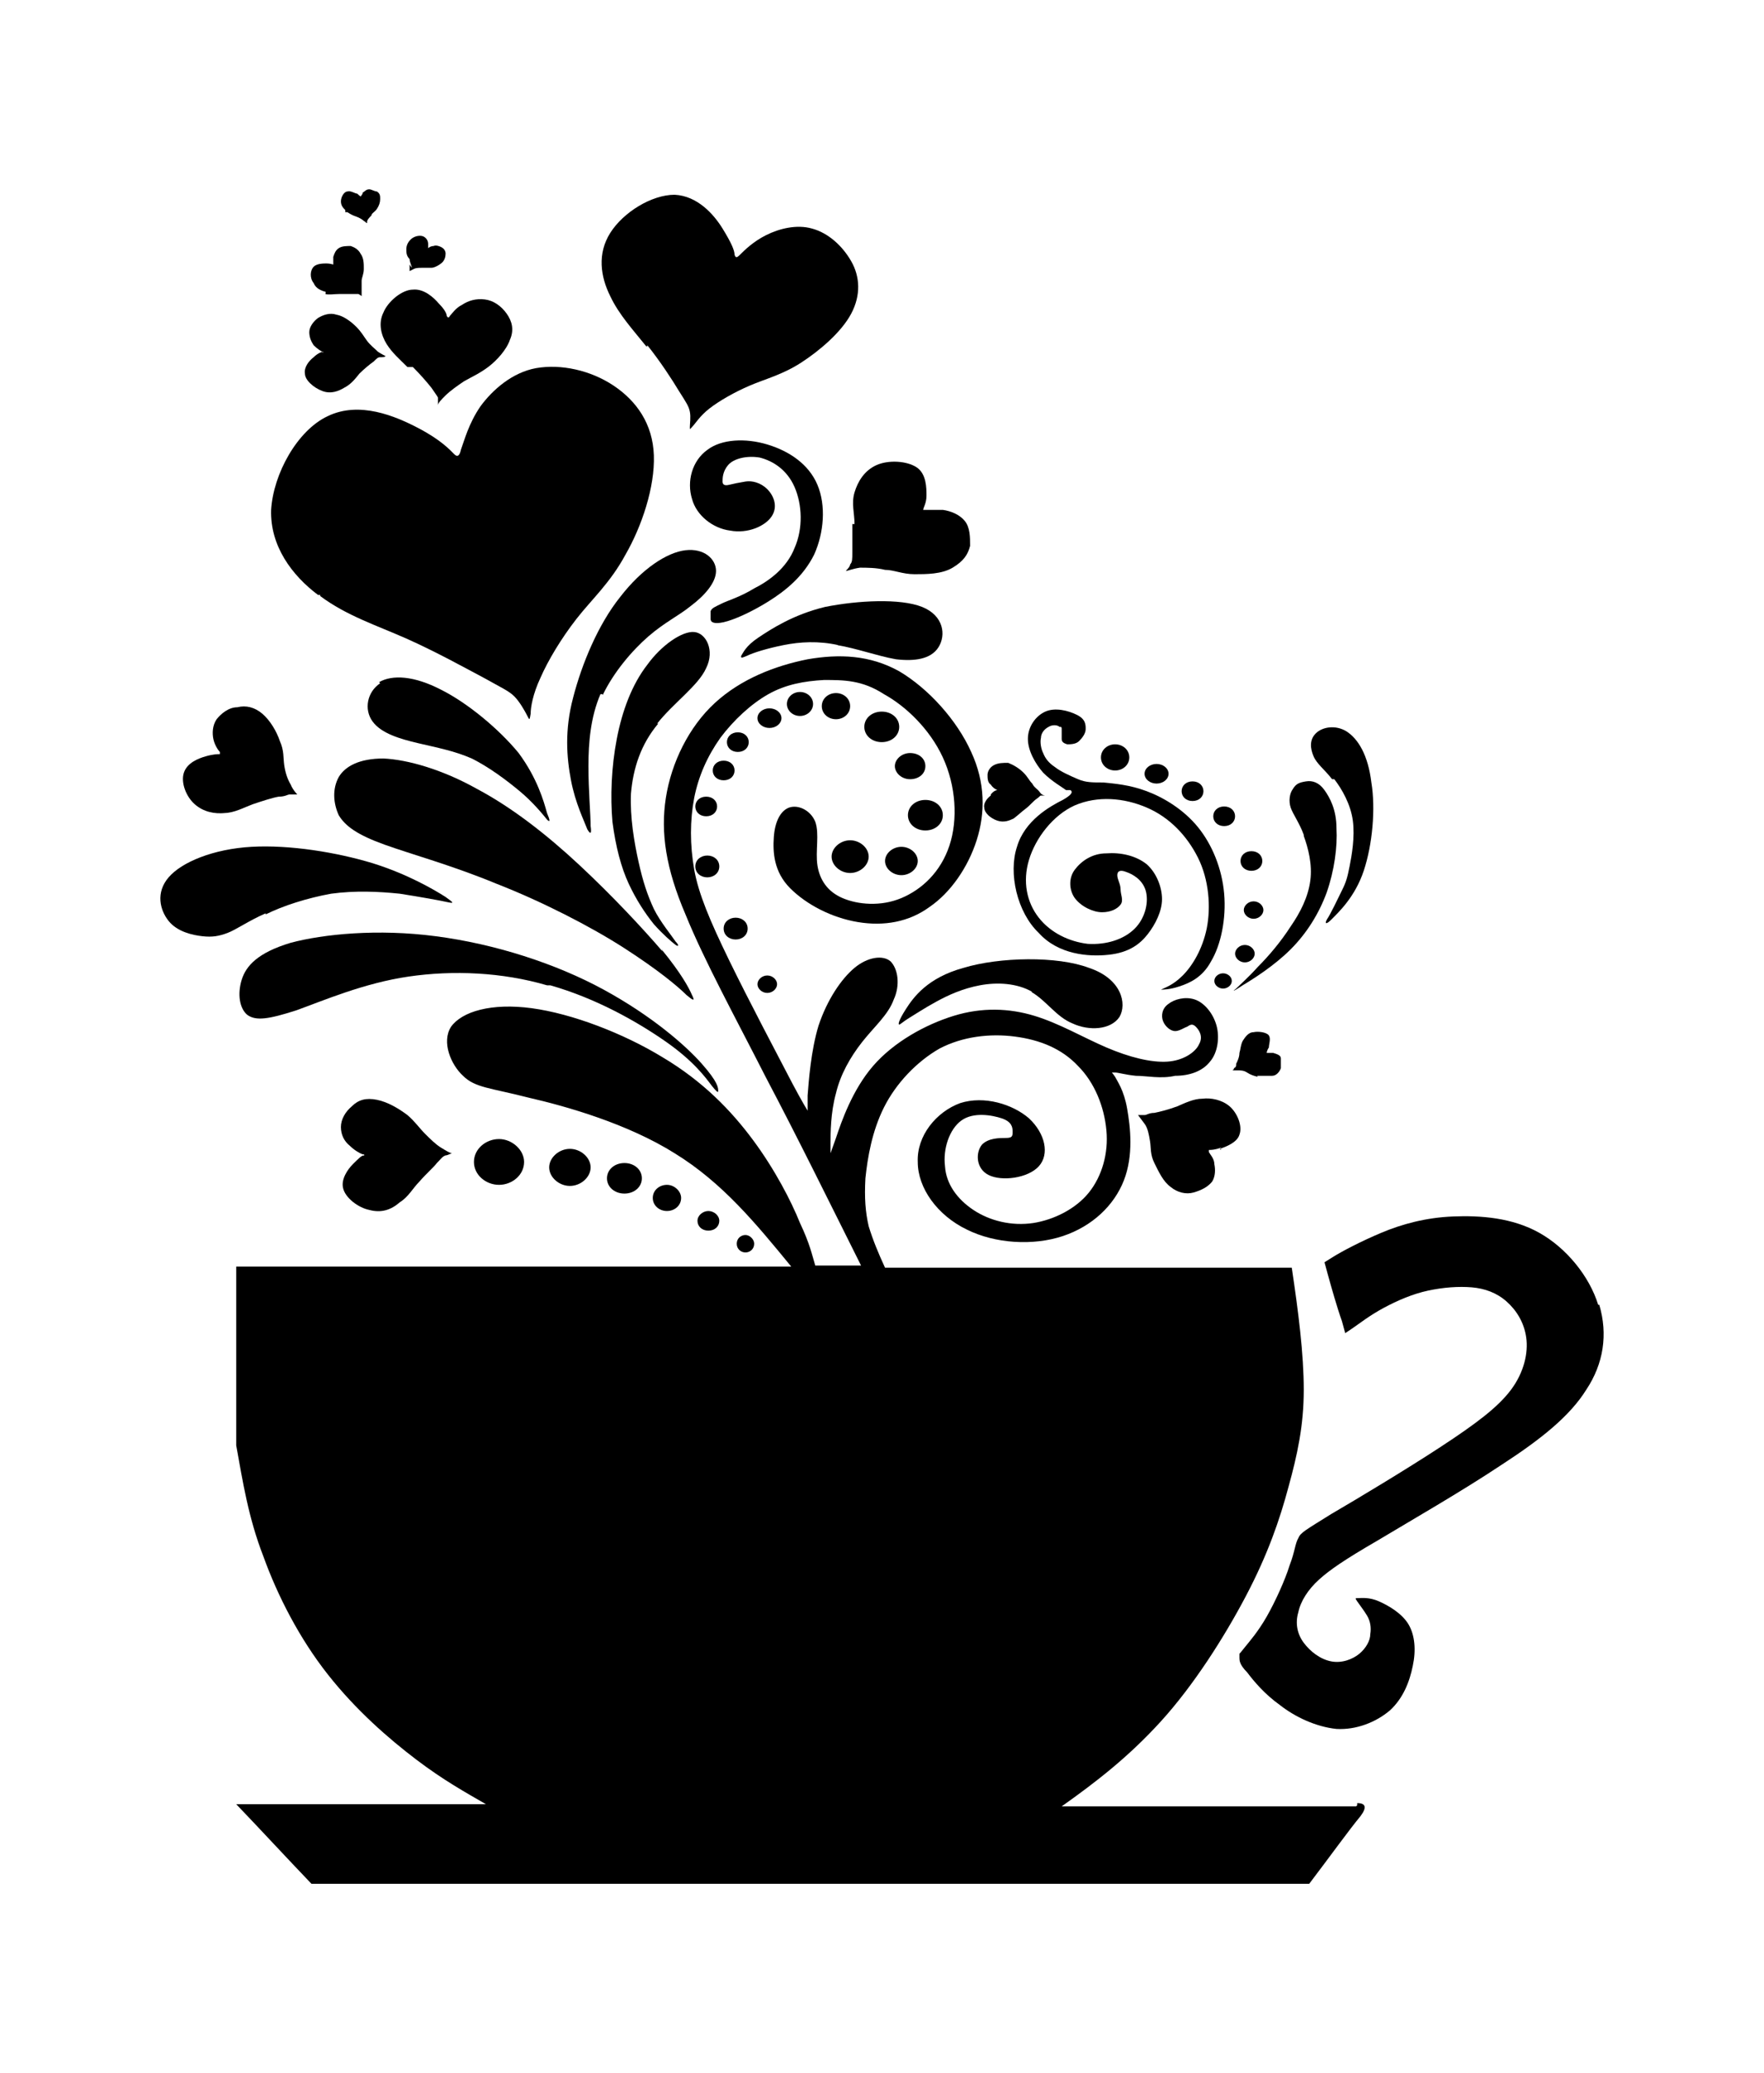 <?xml version="1.0" encoding="iso-8859-1"?>
<!-- Generator: Adobe Illustrator 28.5.0, SVG Export Plug-In . SVG Version: 9.03 Build 54727)  -->
<svg version="1.1" id="Livello_1" xmlns="http://www.w3.org/2000/svg" xmlns:xlink="http://www.w3.org/1999/xlink" x="0px" y="0px"
	 viewBox="0 0 935.435 1099.377" style="enable-background:new 0 0 935.435 1099.377;" xml:space="preserve">
<g id="Capa_1">
	<path d="M351.366,504.585c-10.408-12.143-26.599-29.491-43.947-45.682c-17.347-16.191-35.851-30.647-54.355-40.477
		c-18.504-10.408-37.008-15.613-49.729-16.191c-12.721,0-20.239,4.048-23.708,9.83c-3.469,6.361-2.891,13.878,0,20.239
		c3.469,5.783,9.83,10.409,24.286,15.613c14.456,5.204,35.851,10.987,59.56,20.817c23.708,9.252,49.729,22.552,67.655,34.117l0,0
		c17.926,11.565,28.334,20.239,32.96,24.865c3.469,2.891,4.626,3.469,2.891,0c-1.735-4.048-5.783-11.565-16.191-24.286l0,0
		L351.366,504.585z"/>
	<path d="M525.419,421.895c-1.735,1.156-4.048,4.048-3.469,6.361c0,2.891,3.469,5.782,6.939,6.939c3.469,1.156,6.361,0,8.674-1.156
		c2.313-1.735,4.048-3.469,6.361-5.204c2.313-1.735,4.048-4.048,5.782-5.204l0,0c1.735-1.156,1.735-1.735,2.313-1.735h2.313
		c0,0-1.735,0-2.891-1.735c-1.156-1.735-2.891-2.313-4.048-4.626c-1.735-1.735-2.313-3.469-4.626-5.783
		c-2.313-2.313-5.204-4.048-8.096-5.204c-2.891,0-5.204,0-7.517,1.157c-2.313,1.156-3.469,3.469-3.469,5.204
		c0,1.735,0,4.048,1.735,5.204c1.156,1.735,2.313,2.313,3.469,2.891l0,0c0,0-1.735,0-3.469,2.313V421.895z"/>
	<path d="M291.806,522.511c24.286,6.939,45.682,19.082,60.716,29.491c15.034,10.408,21.395,19.082,24.865,23.708
		c2.313,2.891,3.469,4.048,3.469,2.891c0-1.735,0-4.626-8.674-14.456c-8.674-9.83-26.599-25.443-52.042-39.321
		c-25.443-13.878-57.825-24.286-89.05-28.334c-30.647-4.048-59.56-1.156-76.907,3.469c-17.347,5.204-23.708,12.143-26.021,19.66
		c-2.313,7.517-1.156,15.034,2.891,18.504c4.626,3.469,11.565,2.313,26.021-2.313l0,0c14.456-5.204,35.851-14.456,59.56-17.926
		s49.729-2.313,73.438,4.626C290.071,522.511,291.806,522.511,291.806,522.511z"/>
	<path d="M348.475,383.731c8.674-10.987,21.973-20.239,26.021-29.491c4.626-9.252,0-18.504-6.361-19.082
		c-6.361-0.578-17.347,6.939-24.865,17.347c-8.095,10.408-13.3,24.286-16.191,39.321c-2.891,15.034-3.469,30.647-2.313,43.947
		c1.735,13.3,4.626,24.286,8.674,32.96s8.674,15.613,13.3,21.395c4.626,5.204,9.252,9.252,11.565,10.987
		c1.735,1.156,1.735,0,0-1.735c-2.313-3.469-8.096-10.409-11.565-17.347c-3.469-7.517-5.782-14.456-8.095-24.865
		c-2.313-10.409-4.626-23.708-4.048-36.43c1.157-13.3,5.204-26.021,14.456-37.008l0,0L348.475,383.731z"/>
	<path d="M192.926,612.718c-1.157,0-2.891,1.735-5.783,4.626c-2.891,2.891-6.361,8.096-5.204,12.721
		c1.157,5.204,8.095,10.408,13.878,11.565c6.361,1.735,11.565,0,16.191-4.048c4.626-2.891,6.939-7.517,10.408-10.987
		c3.469-4.048,7.517-7.517,9.252-9.83l0,0c2.313-2.313,2.891-3.469,4.626-4.048c1.157,0,2.891-1.156,3.469-1.156
		c0.578,0,0.578,0,0,0c-1.157,0-2.891-1.156-5.783-2.891c-2.891-1.735-5.782-4.626-8.674-7.517c-2.891-2.891-5.204-6.361-9.252-9.83
		c-4.626-3.469-10.408-6.939-16.191-8.095c-5.782-1.157-9.83,0-13.3,3.469c-3.469,2.891-5.782,6.939-5.782,10.987
		c0,4.048,1.735,7.517,4.626,9.83c2.313,2.313,5.204,4.048,6.939,4.626c1.156,0,1.156,0.578,0,1.156h0.578V612.718z"/>
	<path d="M443.886,342.097c10.409,1.735,21.395,5.783,31.225,7.517c9.83,1.156,18.504,0,22.552-6.361
		c4.048-6.361,2.891-16.769-8.674-21.395c-11.565-4.626-34.117-3.469-51.464,0c-16.769,4.048-28.334,11.565-35.273,16.191
		c-6.939,4.626-8.096,8.096-9.252,9.83c0,1.156,0,1.156,2.891,0c3.469-1.735,10.987-4.048,19.66-5.783l0,0
		c8.674-1.735,18.504-2.313,28.912,0C444.464,342.097,443.886,342.097,443.886,342.097z"/>
	<path d="M217.212,140.288L217.212,140.288v3.469l0,0c0,0,1.157-0.578,2.313-1.156c1.156-0.578,2.891-0.578,4.048-0.578h5.204
		c1.735,0,4.626-1.735,5.782-2.891c1.157-1.157,1.735-2.891,1.735-4.626c0-1.735-1.156-2.891-2.313-3.469
		c-1.156-0.578-2.891-1.156-4.048-0.578c-1.157,0-2.313,0.578-2.891,1.156c-0.385,0.385-0.385,0.385,0,0v-2.313
		c0-1.735-1.156-3.469-2.891-4.048c-1.735-0.578-4.626,0-6.361,1.735s-2.313,3.469-2.313,5.204c0,1.735,0,3.469,1.735,5.204
		c0,1.735,1.156,3.469,1.156,4.626C218.368,142.023,217.212,140.288,217.212,140.288z"/>
	<path d="M343.27,183.078c6.939,8.674,13.3,18.504,16.769,24.286l0,0c4.048,6.361,5.204,8.095,5.783,10.987
		c0.578,2.891,0,6.361,0,8.095s0,1.157,1.156,0c1.735-1.735,4.048-5.782,9.252-9.83c5.204-4.048,13.3-8.674,21.395-12.143
		c8.096-3.469,17.347-5.782,27.178-12.143s21.395-16.191,26.599-26.021s4.626-19.66,0-27.756s-12.143-15.034-20.817-17.347
		c-8.095-2.313-17.347,0-24.286,3.469s-11.565,8.095-13.878,10.408c-1.735,1.735-2.313,1.735-2.891,0
		c0-2.313-1.735-6.361-6.361-13.878c-4.626-7.517-13.3-17.347-25.443-17.926c-12.143,0-27.178,9.252-34.117,20.239
		s-5.204,23.13,0,33.538c4.626,9.83,12.143,17.926,19.082,26.599h0.578L343.27,183.078z"/>
	<path d="M218.947,194.643c4.048,4.048,7.517,8.095,9.83,10.987l0,0c2.313,3.469,2.891,4.048,3.469,5.204c0,1.156,0,2.891,0,4.048
		c0,1.156,0,0,0,0c0-1.157,1.735-2.891,4.048-5.204c2.313-2.313,6.361-5.204,9.83-7.517c4.048-2.313,8.095-4.048,12.721-7.517
		c4.626-3.469,9.83-9.252,11.565-14.456c2.313-5.204,1.156-9.83-1.735-13.878s-6.939-6.939-11.565-7.517
		c-4.626-0.578-8.674,0.578-12.143,2.891c-3.469,1.735-5.204,4.626-6.361,5.783c-0.578,1.156-1.157,1.156-1.735,0
		c0-1.157-1.157-3.469-4.048-6.361c-2.891-3.469-8.095-8.095-13.878-7.517c-5.782,0-13.3,6.361-15.613,12.143
		c-2.891,5.782-1.156,12.143,1.735,16.769c2.891,4.626,6.939,8.095,10.987,12.143h1.735L218.947,194.643z"/>
	<path d="M184.252,112.532c1.735,1.156,2.891,1.735,4.626,2.313c1.735,0.578,3.469,1.735,4.048,2.313l0,0
		c1.156,0.578,1.156,1.156,1.735,1.156c0,0,0,0.578,0,1.156l0,0c0,0,0-1.156,0-1.735c0-1.156,1.157-2.313,2.313-3.469
		c0-1.156,1.735-1.735,2.891-3.469c1.157-1.735,1.735-3.469,1.735-5.204c0-1.735,0-2.891-1.735-4.048
		c-1.156,0-2.891-1.157-4.048-1.157c-1.735,0-2.313,1.157-3.469,1.735c0,1.156-1.157,1.735-1.157,2.313c0,0.385,0,0.385,0,0
		c0-0.578,0,0-1.735-1.735c-1.156,0-3.469-1.735-5.204-1.156c-1.735,0-3.469,2.891-3.469,5.204s1.157,3.469,2.313,4.626v1.157
		L184.252,112.532z"/>
	<path d="M319.562,368.696c5.783-12.143,15.613-23.708,24.286-31.225c8.674-7.517,16.191-10.987,22.552-16.191
		c6.939-5.204,13.3-12.143,13.3-18.504s-6.361-12.143-16.191-10.987c-9.83,1.156-23.13,9.83-34.695,24.865
		c-11.565,14.456-20.239,35.273-24.865,53.199c-4.626,17.347-3.469,31.804-1.157,43.947c2.313,12.143,6.939,21.395,8.674,26.021
		c1.735,2.891,2.313,2.313,1.735-1.735c0-6.361-1.156-18.504-1.156-31.804l0,0c0-12.721,1.156-26.021,6.361-38.164h1.156V368.696z"
		/>
	<path d="M201.599,362.336c-6.939,4.626-8.674,13.878-4.048,20.239c4.626,6.361,14.456,9.252,24.286,11.565
		c9.83,2.313,19.082,4.048,28.334,8.095c9.252,4.626,18.504,11.565,25.443,17.347c6.939,5.783,12.143,12.143,14.456,15.034
		c1.735,1.735,1.735,0.578,0-3.469c-1.735-6.361-5.204-18.504-15.034-31.804c-10.408-12.721-27.178-26.599-41.056-33.538l0,0
		c-14.456-7.517-26.021-8.095-32.96-4.048l0,0L201.599,362.336z"/>
	<path d="M383.748,329.954c5.204-1.157,14.456-5.204,23.708-10.987s18.504-13.3,24.286-24.865
		c5.204-11.565,6.361-26.021,1.735-37.008c-4.626-10.987-15.034-17.926-26.599-21.395c-11.565-3.469-24.286-2.891-31.804,2.891
		c-8.095,5.783-10.987,16.769-8.095,26.021c2.313,8.674,10.987,15.613,20.239,16.769c9.252,1.735,18.504-2.313,21.973-7.517
		c3.469-5.204,1.156-10.987-2.313-14.456s-8.095-4.626-11.565-4.048c-3.469,0.578-6.361,1.157-8.674,1.735
		c-2.313,0.578-3.469,0-3.469-1.735c0-1.735,0-5.204,2.891-8.674s9.83-5.204,16.769-4.048c6.939,1.735,14.456,6.361,18.504,15.613
		c4.048,9.252,4.626,21.973,0,32.382c-4.048,10.409-13.3,17.347-21.395,21.395c-7.517,4.626-13.878,6.361-17.347,8.095
		s-5.204,2.313-5.783,4.048c0,1.156,0,2.891,0,4.048C376.809,329.954,378.544,331.11,383.748,329.954
		C383.748,329.954,383.748,329.954,383.748,329.954z"/>
	<path d="M653.212,520.198c0-2.313-2.313-4.048-4.626-4.048s-4.626,1.735-4.626,4.048s2.313,4.048,4.626,4.048
		S653.212,522.511,653.212,520.198z"/>
	<path d="M666.512,570.505c2.313,0,5.782,0,8.096,0c2.313,0,4.048-2.313,4.626-4.048c0-1.735,0-4.048,0-5.204
		c0-1.735-2.313-2.313-4.048-2.891h-3.469l0,0c0,0,0-1.156,1.156-2.891c0-1.735,1.156-4.626,0-6.361
		c-1.156-1.735-5.782-2.313-8.096-1.735c-2.891,0-4.626,2.891-5.782,4.626c-1.156,2.313-1.156,4.626-1.735,6.361
		c0,2.313-1.156,4.626-1.735,5.782l0,0c0,1.156,0,1.735-1.156,2.313c0,0,0,1.156-1.156,1.156c-1.156,0,0,0,0,0h2.891
		c1.735,0,3.469,0,5.204,1.156c1.735,1.156,3.469,1.735,5.783,2.313l0,0L666.512,570.505z"/>
	<path d="M664.777,477.985c-2.891,0-5.204,2.313-5.204,4.626c0,2.313,2.313,4.626,5.204,4.626s5.204-2.313,5.204-4.626
		C669.981,480.298,667.668,477.985,664.777,477.985z"/>
	<path d="M663.62,461.794c3.469,0,5.782-2.313,5.782-5.204c0-2.891-2.313-5.204-5.782-5.204s-5.783,2.313-5.783,5.204
		C657.838,459.481,660.151,461.794,663.62,461.794z"/>
	<path d="M707.567,413.222c4.048,5.204,8.674,13.3,9.83,21.973c1.156,8.674-0.578,18.504-1.735,24.286l0,0
		c-1.156,5.782-1.735,8.095-4.048,12.721c-2.313,4.626-5.782,12.143-8.096,15.613c-1.156,2.313,0,2.313,2.313,0
		c4.048-4.048,12.721-12.143,17.347-26.021c4.626-13.878,6.361-32.96,4.048-46.838c-1.735-14.456-6.939-23.13-13.3-27.178
		c-5.783-3.469-12.721-2.313-16.191,1.156s-2.891,8.095-1.156,12.143c1.735,4.048,5.783,6.939,9.83,12.143L707.567,413.222
		L707.567,413.222z"/>
	<path d="M691.376,443.29c2.313,6.361,4.626,15.034,3.469,23.708c-1.157,8.674-5.204,16.769-10.409,24.286
		c-5.204,8.095-11.565,15.613-17.347,21.395c-5.204,5.783-9.252,9.252-11.565,11.565c-2.313,1.735-1.735,1.735,3.469-1.735
		c5.783-3.469,16.769-10.409,25.443-19.082l0,0c8.674-8.674,15.034-19.082,19.082-30.069c4.048-11.565,5.783-24.286,5.204-34.117
		c0-9.83-3.469-16.191-6.361-20.239c-2.891-4.048-6.361-5.204-9.83-4.626c-3.469,0.578-5.204,1.157-6.939,4.048
		c-1.735,2.313-2.313,6.361-1.156,9.83c1.157,3.469,4.626,8.095,6.939,14.456l0,0V443.29z"/>
	<path d="M646.851,609.248c3.469-1.156,9.252-3.469,10.409-7.517c1.735-4.626-1.156-11.565-5.204-15.034
		c-4.048-3.469-9.83-4.626-14.456-4.048c-4.626,0-9.252,2.313-13.3,4.048c-4.626,1.735-9.252,2.891-12.143,3.469l0,0
		c-2.891,0-4.048,1.156-5.204,1.156c-1.157,0-2.891,0-3.469,0s0,0,0,0s1.735,2.313,3.469,4.626c1.735,2.313,2.313,5.783,2.891,9.252
		s0,6.939,2.313,11.565c2.313,4.626,4.626,9.83,8.674,12.721c3.469,2.891,8.095,4.048,12.143,2.891s7.517-2.891,9.83-5.782
		c1.735-2.891,1.735-6.361,1.156-9.252c0-2.891-2.313-5.204-2.891-6.361c0-0.578,0-1.156,0-1.156c1.156,0,2.891,0,6.361-1.156v1.156
		L646.851,609.248z"/>
	<path d="M632.395,424.786c3.469,0,5.782-2.313,5.782-5.204c0-2.891-2.313-5.204-5.782-5.204c-3.47,0-5.783,2.313-5.783,5.204
		C626.612,422.474,628.925,424.786,632.395,424.786z"/>
	<path d="M591.339,408.596c4.048,0,7.517-2.891,7.517-6.939s-3.469-6.939-7.517-6.939c-4.048,0-7.517,2.891-7.517,6.939
		S587.291,408.596,591.339,408.596z"/>
	<path d="M567.631,419.004c1.735,1.156,0,2.891-4.048,5.204c-6.939,3.469-20.239,10.987-24.286,24.865
		c-4.626,13.878,0,34.695,11.565,45.682c10.409,11.565,26.599,12.721,37.008,11.565c10.987-1.156,16.769-5.782,20.817-10.987
		s7.517-12.143,7.517-18.504c0-6.361-2.891-13.878-8.096-18.504c-5.782-4.626-13.878-6.361-21.395-5.782
		c-7.517,0-13.3,4.048-16.769,8.674s-2.891,10.987,0,15.034c3.469,4.626,9.83,7.517,14.456,7.517s8.096-1.735,9.83-4.048
		c1.735-2.313,0-5.204,0-8.095c0-2.891-1.735-5.204-1.735-7.517c0-2.313,1.735-2.891,4.626-1.735
		c3.469,1.156,8.674,4.048,10.408,9.83c1.735,5.783,0,14.456-5.782,20.239c-5.782,5.783-15.034,8.674-24.865,8.096
		c-9.83-1.156-19.66-5.783-26.021-13.878c-6.361-8.096-8.674-19.082-5.204-30.647c3.469-11.565,12.721-23.708,24.286-28.912
		c12.143-5.204,26.021-4.048,38.164,1.156c12.143,5.204,21.395,15.034,27.178,26.599c5.782,11.565,6.939,26.021,4.626,37.586l0,0
		c-2.313,10.987-7.517,19.66-12.721,24.865c-5.204,5.204-9.252,6.361-11.565,7.517h-2.313c0,0,0.578,0,1.735,0
		c1.735,0,5.204,0,10.409-1.735c5.204-1.735,12.143-4.626,16.769-13.3c5.204-8.674,8.095-22.552,6.939-35.851
		c-1.156-13.3-6.361-26.021-13.878-35.273c-7.517-9.252-17.926-15.613-27.178-19.082c-9.252-3.469-17.347-4.048-23.13-4.626
		c-5.782,0-9.252,0-13.3-1.735c-4.048-1.735-9.252-4.048-12.143-6.361c-3.469-2.313-5.204-4.626-6.361-7.517
		c-1.156-2.313-1.735-5.783-1.156-8.096c0-2.313,1.735-4.626,4.048-5.782c1.735-1.157,4.626-1.157,5.783,0
		c1.156,0,1.156,0,1.156,1.735v4.626c0,1.735,1.156,2.313,2.891,2.891c1.735,0,4.626,0,6.361-1.735s3.469-4.048,3.469-6.361
		s0-5.204-4.626-7.517c-4.626-2.313-11.565-4.048-16.769-1.735c-5.204,2.313-9.252,8.095-9.252,14.456
		c0,6.361,4.048,13.3,8.095,17.926c4.626,4.626,9.83,7.517,12.143,9.252C565.318,419.004,567.631,419.004,567.631,419.004z"/>
	<path d="M613.313,415.535c3.469,0,6.361-2.313,6.361-5.204s-2.891-5.204-6.361-5.204s-6.361,2.313-6.361,5.204
		S609.843,415.535,613.313,415.535z"/>
	<path d="M546.814,525.98c8.096,4.626,13.3,13.3,21.974,16.769c8.674,4.048,20.239,3.47,24.865-3.469
		c4.048-6.939,1.156-20.239-16.191-26.021c-16.769-6.361-47.416-5.783-66.499,0c-19.082,5.204-26.599,15.613-30.647,21.973
		c-4.048,6.361-4.048,8.096-3.469,8.096s2.313-1.735,5.204-3.469s8.095-5.204,14.456-8.674l0,0
		c6.361-3.469,13.878-6.939,23.13-8.674c9.252-1.735,19.66-1.156,27.756,3.469C547.392,525.98,546.814,525.98,546.814,525.98z"/>
	<path d="M649.164,438.086c3.469,0,5.782-2.313,5.782-5.204c0-2.891-2.313-5.204-5.782-5.204s-5.782,2.313-5.782,5.204
		C643.382,435.773,645.695,438.086,649.164,438.086z"/>
	<path d="M660.151,510.367c2.891,0,5.204-2.313,5.204-4.626c0-2.313-2.313-4.626-5.204-4.626s-5.204,2.313-5.204,4.626
		C654.947,508.054,657.26,510.367,660.151,510.367z"/>
	<path d="M451.981,277.911c0,5.783,0,11.565,0,15.034l0,0c0,3.469,0,5.204-1.156,6.361c0,1.157-1.735,2.891-2.313,3.47
		c-0.578,0.578,0,0,0,0c1.156,0,3.469-1.157,7.517-1.735c3.469,0,8.674,0,13.3,1.156c4.626,0,9.252,2.313,15.613,2.313
		c6.361,0,14.456,0,20.239-3.469c5.782-3.469,8.095-6.939,9.252-11.565c0-4.626,0-9.83-2.891-13.3
		c-2.891-3.469-7.517-5.204-11.565-5.782h-9.252c-1.156,0-1.735,0-1.156,0c0-1.157,1.735-3.469,1.735-7.517s0-11.565-5.204-15.034
		s-15.034-4.048-21.395-1.157c-6.361,2.891-9.83,8.674-11.565,14.456s0,10.987,0,16.769h-0.578L451.981,277.911z"/>
	<path d="M450.825,445.603c-5.204,0-9.83,4.048-9.83,8.674s4.626,8.674,9.83,8.674c5.204,0,9.83-4.048,9.83-8.674
		S456.029,445.603,450.825,445.603z"/>
	<path d="M443.307,367.54c-4.048,0-7.517,2.891-7.517,6.939c0,4.048,3.469,6.939,7.517,6.939c4.048,0,7.517-2.891,7.517-6.939
		C450.825,370.431,447.355,367.54,443.307,367.54z"/>
	<path d="M467.594,377.37c-5.204,0-9.252,3.469-9.252,8.095s4.048,8.095,9.252,8.095s9.252-3.469,9.252-8.095
		S472.798,377.37,467.594,377.37z"/>
	<path d="M375.074,465.264c3.469,0,6.361-2.313,6.361-5.782c0-3.47-2.891-5.783-6.361-5.783s-6.361,2.313-6.361,5.783
		C368.713,462.951,371.605,465.264,375.074,465.264z"/>
	<path d="M499.976,432.304c0-4.626-4.048-8.095-9.252-8.095s-9.252,3.469-9.252,8.095c0,4.626,4.048,8.096,9.252,8.096
		S499.976,436.93,499.976,432.304z"/>
	<path d="M478.002,449.073c-4.626,0-8.674,3.469-8.674,7.517c0,4.048,4.048,7.517,8.674,7.517c4.626,0,8.674-3.469,8.674-7.517
		C486.676,452.542,482.628,449.073,478.002,449.073z"/>
	<path d="M482.628,399.344c-4.626,0-8.096,3.469-8.096,6.939s3.47,6.939,8.096,6.939s8.095-2.891,8.095-6.939
		S487.254,399.344,482.628,399.344z"/>
	<path d="M389.53,408.596c0-2.891-2.313-5.204-5.783-5.204c-3.469,0-5.782,2.313-5.782,5.204s2.313,5.204,5.782,5.204
		C387.217,413.8,389.53,411.487,389.53,408.596z"/>
	<path d="M656.681,877.556L656.681,877.556z"/>
	<path d="M391.265,388.357c-3.469,0-5.783,2.313-5.783,5.204c0,2.891,2.313,5.204,5.783,5.204s5.783-2.313,5.783-5.204
		C397.047,390.67,394.734,388.357,391.265,388.357z"/>
	<path d="M374.496,432.882c3.469,0,5.782-2.313,5.782-5.204c0-2.891-2.313-5.204-5.782-5.204c-3.47,0-5.783,2.313-5.783,5.204
		C368.713,430.569,371.026,432.882,374.496,432.882z"/>
	<path d="M847.504,691.938c-4.626-15.034-16.769-30.069-31.225-38.164c-14.456-8.096-31.225-9.252-45.682-8.674
		s-27.178,4.048-38.164,8.674c-10.987,4.626-20.817,9.83-25.443,12.721l-4.626,2.891l1.735,6.361
		c1.735,6.361,5.204,18.504,7.517,24.865l1.735,6.361l3.469-2.313c3.469-2.313,9.252-6.939,16.769-10.987
		c7.517-4.048,15.613-7.517,23.708-9.252c8.095-1.735,16.191-2.313,23.13-1.735s13.3,2.891,18.504,7.517
		c5.204,4.626,9.252,10.987,10.409,19.082s-1.156,18.504-8.095,27.756s-18.504,17.926-37.008,30.069
		c-18.504,12.143-44.525,27.756-58.403,35.852c-13.878,8.674-16.191,9.83-17.347,12.721c-1.735,2.891-1.735,6.939-4.626,14.456
		c-2.313,7.517-7.517,19.082-12.143,27.178s-9.252,13.3-11.565,16.191s-2.313,2.891-2.891,3.47l0,0v2.313
		c0,1.156,0,3.47,4.048,7.517c3.469,4.626,9.252,11.565,17.347,17.347c8.096,6.361,19.082,11.565,30.069,12.721
		c10.408,0.578,20.817-3.47,28.334-9.83c6.939-6.361,10.409-15.034,12.143-23.708c1.735-8.095,1.156-16.191-2.313-21.973
		c-3.469-5.783-10.409-9.83-15.613-12.143s-9.252-1.735-10.987-1.735c-1.735,0-1.735,0-0.578,1.735
		c1.157,1.735,3.469,4.626,5.204,7.517c1.735,2.891,2.313,6.361,1.735,9.83c0,3.47-2.313,7.517-5.782,10.409
		c-3.469,2.891-9.252,5.204-15.034,4.048c-5.782-1.156-10.987-5.204-14.456-9.83s-4.626-10.409-2.891-16.191
		c1.156-5.783,5.204-12.143,10.987-17.347c5.782-5.204,13.3-10.409,31.225-20.817c17.347-10.409,44.525-26.021,65.342-39.899
		c21.395-13.878,36.43-26.021,45.103-39.899c9.252-13.878,11.565-29.491,6.939-45.103l0,0L847.504,691.938z"/>
	<ellipse cx="424.225" cy="373.322" rx="6.939" ry="6.361"/>
	<path d="M172.109,155.901c2.313,0.578,5.204,0,8.095,0h9.83c0,0,1.156,0.578,1.735,1.157l0,0c0,0,0-1.735,0-2.891v-5.204
		c0-1.735,1.157-3.469,1.157-6.361c0-2.891,0-5.783-1.735-8.095c-1.156-2.313-3.469-3.469-5.204-4.048c-2.313,0-4.626,0-6.361,1.156
		s-2.313,2.891-2.891,4.626v4.048l0,0c0,0-1.735-0.578-3.469-0.578s-5.204,0-6.939,1.735c-1.735,1.735-2.313,5.783,0,8.674
		c1.157,2.891,4.048,4.048,6.361,4.626v1.156L172.109,155.901z"/>
	<path d="M390.109,498.224c3.469,0,6.361-2.313,6.361-5.783s-2.891-5.783-6.361-5.783c-3.47,0-6.361,2.313-6.361,5.783
		S386.639,498.224,390.109,498.224z"/>
	<path d="M408.034,386.044c3.47,0,6.361-2.313,6.361-5.204c0-2.891-2.891-5.204-6.361-5.204c-3.469,0-6.361,2.313-6.361,5.204
		C401.673,383.731,404.565,386.044,408.034,386.044z"/>
	<path d="M719.132,957.932H563.005c17.926-12.721,35.273-26.021,52.621-45.103c17.347-19.082,33.539-44.525,45.103-66.499
		c11.565-21.974,17.926-40.477,22.552-57.825c4.626-16.769,8.095-32.382,8.095-51.464s-2.891-41.634-6.361-64.764H469.329
		c-3.469-7.517-6.361-14.456-8.674-21.973c-1.735-7.517-2.313-15.034-1.735-25.443c1.156-10.987,3.469-24.865,9.83-37.586
		c6.361-12.721,17.347-24.286,29.491-31.225c12.143-6.361,26.599-8.096,39.899-6.361c13.3,1.735,24.865,6.361,33.538,15.613
		c8.674,8.674,13.878,21.395,15.034,34.117c1.156,12.143-2.313,24.286-9.252,32.96c-6.939,8.674-18.504,14.456-29.491,16.191
		c-11.565,1.735-23.13-1.156-31.804-6.939c-8.674-5.782-14.456-13.878-15.034-23.13c-1.156-9.252,2.313-19.66,8.674-24.286
		c6.361-4.626,16.191-2.891,21.395-1.156c5.204,1.735,5.783,4.626,5.783,6.939s0,3.469-3.469,3.469s-9.252,0-12.721,3.469
		c-3.469,4.048-3.469,12.721,3.469,16.191s20.817,1.735,26.599-4.626c5.782-6.361,3.469-17.347-5.204-25.443
		c-8.674-7.517-23.708-12.143-36.43-8.095c-12.721,4.626-23.13,17.347-22.552,31.225c0,13.878,10.408,28.334,26.021,35.851
		c15.034,7.517,35.273,8.674,50.886,3.469c15.613-5.204,27.178-16.191,32.382-29.491c5.204-13.3,3.469-28.334,1.735-38.164
		c-1.735-9.83-5.204-14.456-6.361-16.769c-1.156-1.735-1.735-2.313-1.735-2.313h1.735c1.735,0,5.204,1.156,10.987,1.735
		c5.782,0,13.3,1.735,20.817,0c7.517,0,14.456-2.313,18.504-7.517c4.048-4.626,5.204-12.721,3.469-19.082
		c-1.735-6.361-6.361-12.143-11.565-13.878c-5.204-1.735-10.987,0-13.878,2.313c-3.469,2.313-4.048,6.361-2.891,9.252
		s4.048,5.204,6.361,5.204c2.313,0,4.626-1.735,6.361-2.313c1.735-1.156,2.891-1.735,4.626,0c1.735,1.735,4.048,5.204,1.735,9.252
		c-1.735,4.048-8.096,8.674-16.769,9.252c-8.674,0.578-20.239-2.313-32.382-7.517c-12.143-5.204-24.865-12.721-38.164-16.769
		c-13.3-4.048-27.756-4.626-42.79,0c-15.034,4.626-31.804,13.878-42.79,26.599c-10.987,12.721-16.769,29.491-19.66,38.164
		l-2.891,8.096v-5.204c0-5.204,0-16.191,2.891-26.599c2.313-9.83,7.517-19.082,13.878-27.178
		c6.361-8.095,13.878-14.456,16.769-22.552c3.469-7.517,2.313-16.191-1.735-20.239c-4.048-3.469-12.143-2.313-19.082,3.47
		c-6.939,5.782-14.456,16.769-19.082,30.647c-4.048,13.3-5.204,29.491-5.783,37.008v8.096c0,0-2.891-4.626-8.095-14.456
		c-7.517-14.456-23.13-43.947-33.538-65.342c-10.408-21.395-16.191-35.273-18.504-47.995c-2.313-13.3-2.313-26.021,0-38.164
		c2.313-11.565,6.939-21.973,13.878-31.804c6.939-9.252,16.191-17.926,25.443-23.13c9.252-5.204,19.082-6.939,29.491-7.517
		c10.409,0,20.239,0,31.804,7.517c11.565,6.361,24.286,18.504,31.225,33.538s8.096,32.96,3.469,46.838
		c-4.626,13.878-14.456,23.13-25.443,27.756c-10.987,4.626-23.13,3.469-31.225,0s-12.143-9.83-13.3-17.347
		c-1.156-7.517,1.156-16.769-1.156-23.13c-2.313-5.783-8.674-9.252-13.878-7.517c-4.626,1.735-7.517,7.517-8.095,15.613
		c-0.578,8.095,0,18.504,8.674,27.178s21.973,15.613,35.851,17.926c13.878,2.313,27.178,0,38.164-8.095
		c10.987-7.517,20.239-20.817,24.865-35.273c4.626-14.456,4.626-30.647-2.891-46.838c-7.517-16.769-22.552-33.538-38.164-42.79
		c-15.613-8.674-31.804-9.252-48.573-6.361c-17.347,3.469-35.273,10.408-49.151,23.13c-13.878,12.721-23.13,31.804-26.021,50.308
		s0,37.586,10.408,61.873c9.83,24.286,26.599,54.934,42.79,86.737c16.769,31.804,33.538,65.92,50.308,99.459h-24.286
		c-1.735-5.782-2.891-11.565-8.095-22.552c-4.626-11.565-13.3-28.334-24.865-43.947c-11.565-15.613-26.599-31.225-47.995-43.947
		c-20.817-12.721-47.995-23.13-69.39-26.021c-21.395-2.891-37.008,1.735-42.79,9.83c-5.204,8.095,0,20.239,6.361,26.021
		c6.361,6.361,14.456,6.361,34.695,11.565c20.239,4.626,52.621,13.878,77.485,29.491c25.443,15.613,43.369,37.586,61.873,60.138
		H125.27v94.833c3.469,19.082,6.361,38.164,14.456,58.981c7.517,20.817,19.082,43.369,34.117,62.451
		c15.034,19.082,32.382,34.117,46.838,45.103c14.456,10.987,26.021,17.348,37.008,23.708H125.27
		c13.3,13.878,26.599,28.334,39.899,42.212h529.098c10.987-14.456,21.395-28.912,27.178-35.851c3.469-4.626,2.891-6.939-1.735-6.939
		v1.156L719.132,957.932z"/>
	<path d="M277.928,616.187c0-6.361-6.361-12.143-13.3-12.143s-13.3,5.204-13.3,12.143c0,6.939,6.361,12.143,13.3,12.143
		S277.928,623.126,277.928,616.187z"/>
	<path d="M118.91,431.147c5.204,0,10.408-2.891,15.034-4.626c5.204-1.735,10.408-3.469,13.878-4.048l0,0
		c3.469,0,4.626-1.156,5.783-1.156c1.156,0,2.891,0,4.048,0l0,0c0,0-2.313-2.313-3.469-5.204c-1.735-2.891-2.891-6.361-3.469-10.408
		c-0.578-4.048,0-7.517-2.313-12.721c-1.735-5.204-5.204-10.987-9.252-14.456c-4.048-3.469-8.674-4.626-13.3-3.469
		c-4.626,0-8.674,3.469-10.987,6.361c-2.313,3.469-2.313,7.517-1.735,10.408s2.313,5.783,3.469,6.939c0,0.578,0,1.156,0,1.156
		c-1.157,0-3.469,0-7.517,1.156c-4.048,1.157-9.83,3.47-11.565,8.674c-1.735,5.204,1.156,12.721,5.782,16.769
		c4.626,4.048,10.408,5.204,16.191,4.626H118.91z"/>
	<path d="M170.952,186.548c0,0-2.313,0.578-4.626,2.891c-2.313,1.735-5.204,5.204-4.626,8.674c0,3.469,4.626,7.517,9.252,9.252
		c4.626,1.735,8.674,0,11.565-1.735c3.469-1.735,5.783-4.626,8.095-7.517c2.313-2.313,5.783-5.204,7.517-6.361l0,0
		c1.735-1.735,2.313-2.313,3.469-2.313c1.156,0,2.313,0,2.891-0.578c0,0,0,0,0,0s-2.313-1.156-4.048-2.313
		c-1.735-1.735-4.048-3.469-5.782-5.782c-1.735-2.313-2.891-4.626-5.783-7.517c-2.891-2.891-6.939-5.782-10.408-6.361
		c-3.469-1.156-6.939,0-9.83,1.735c-2.313,1.735-4.626,4.626-4.626,7.517s1.156,5.204,2.313,6.939
		C168.061,184.813,169.796,185.97,170.952,186.548c0.578,0,0.578,0,0,0.578l0,0V186.548z"/>
	<path d="M169.796,316.076c13.878,10.408,30.069,15.613,45.682,22.552s31.225,15.613,41.056,20.817l0,0
		c9.252,5.204,13.3,6.939,16.191,9.83c2.891,2.891,5.783,8.096,6.939,10.408c1.156,2.313,1.156,2.313,1.735-1.156
		c0-3.469,1.156-10.408,5.204-19.082c4.048-9.252,10.987-20.817,19.082-31.225c8.095-10.408,17.926-19.082,26.021-34.117
		c8.674-15.034,15.613-35.851,15.034-52.621c-0.578-16.769-9.252-28.912-21.395-37.008c-12.143-8.095-27.756-11.565-41.056-9.252
		c-12.721,2.313-23.13,11.565-29.491,20.239c-6.361,9.252-8.674,18.504-10.408,23.13c-0.578,2.891-1.735,4.048-3.469,2.313
		c-2.313-2.313-6.939-7.517-19.082-13.878c-12.143-6.361-31.225-14.456-47.995-6.361c-16.191,7.517-28.912,30.647-30.069,49.729
		c-0.578,19.082,10.987,34.695,24.865,45.103h1.157L169.796,316.076z"/>
	<path d="M140.883,484.924c9.252-4.626,21.973-8.674,34.695-10.987c12.721-1.735,25.443-1.156,36.43,0
		c10.987,1.735,20.817,3.469,26.021,4.626c2.891,0.578,2.313,0-1.735-2.891c-6.361-4.048-20.239-12.143-38.743-17.926
		c-19.082-5.782-43.947-9.83-64.186-8.674c-20.239,1.156-37.008,8.095-43.947,16.191c-6.939,8.095-4.626,17.347,0,23.13
		c4.626,5.782,12.721,7.517,17.926,8.095c5.204,0.578,8.674,0,13.3-1.735c4.626-1.735,10.987-6.361,20.239-10.409l0,0V484.924z"/>
	<path d="M381.435,647.412c0-2.891-2.891-5.204-5.783-5.204c-2.891,0-5.783,2.313-5.783,5.204c0,2.891,2.313,5.204,5.783,5.204
		S381.435,650.304,381.435,647.412z"/>
	<path d="M399.939,659.556c0-2.313-2.313-4.626-4.626-4.626s-4.626,1.735-4.626,4.626s2.313,4.626,4.626,4.626
		S399.939,662.447,399.939,659.556z"/>
	<path d="M406.878,526.558c2.891,0,5.204-2.313,5.204-4.626c0-2.313-2.313-4.626-5.204-4.626c-2.891,0-5.204,2.313-5.204,4.626
		C401.673,524.245,403.986,526.558,406.878,526.558z"/>
	<path d="M361.196,635.269c0-3.469-3.469-6.939-7.517-6.939c-4.048,0-7.517,2.891-7.517,6.939s3.469,6.939,7.517,6.939
		C357.727,642.208,361.196,639.317,361.196,635.269z"/>
	<path d="M340.379,624.861c0-4.626-4.048-8.096-9.252-8.096c-5.204,0-9.252,3.47-9.252,8.096c0,4.626,4.048,8.096,9.252,8.096
		C336.331,632.956,340.379,629.487,340.379,624.861z"/>
	<path d="M313.201,619.078c0-5.204-5.204-9.83-10.987-9.83s-10.987,4.626-10.987,9.83c0,5.204,5.204,9.83,10.987,9.83
		S313.201,624.282,313.201,619.078z"/>
</g>
</svg>
